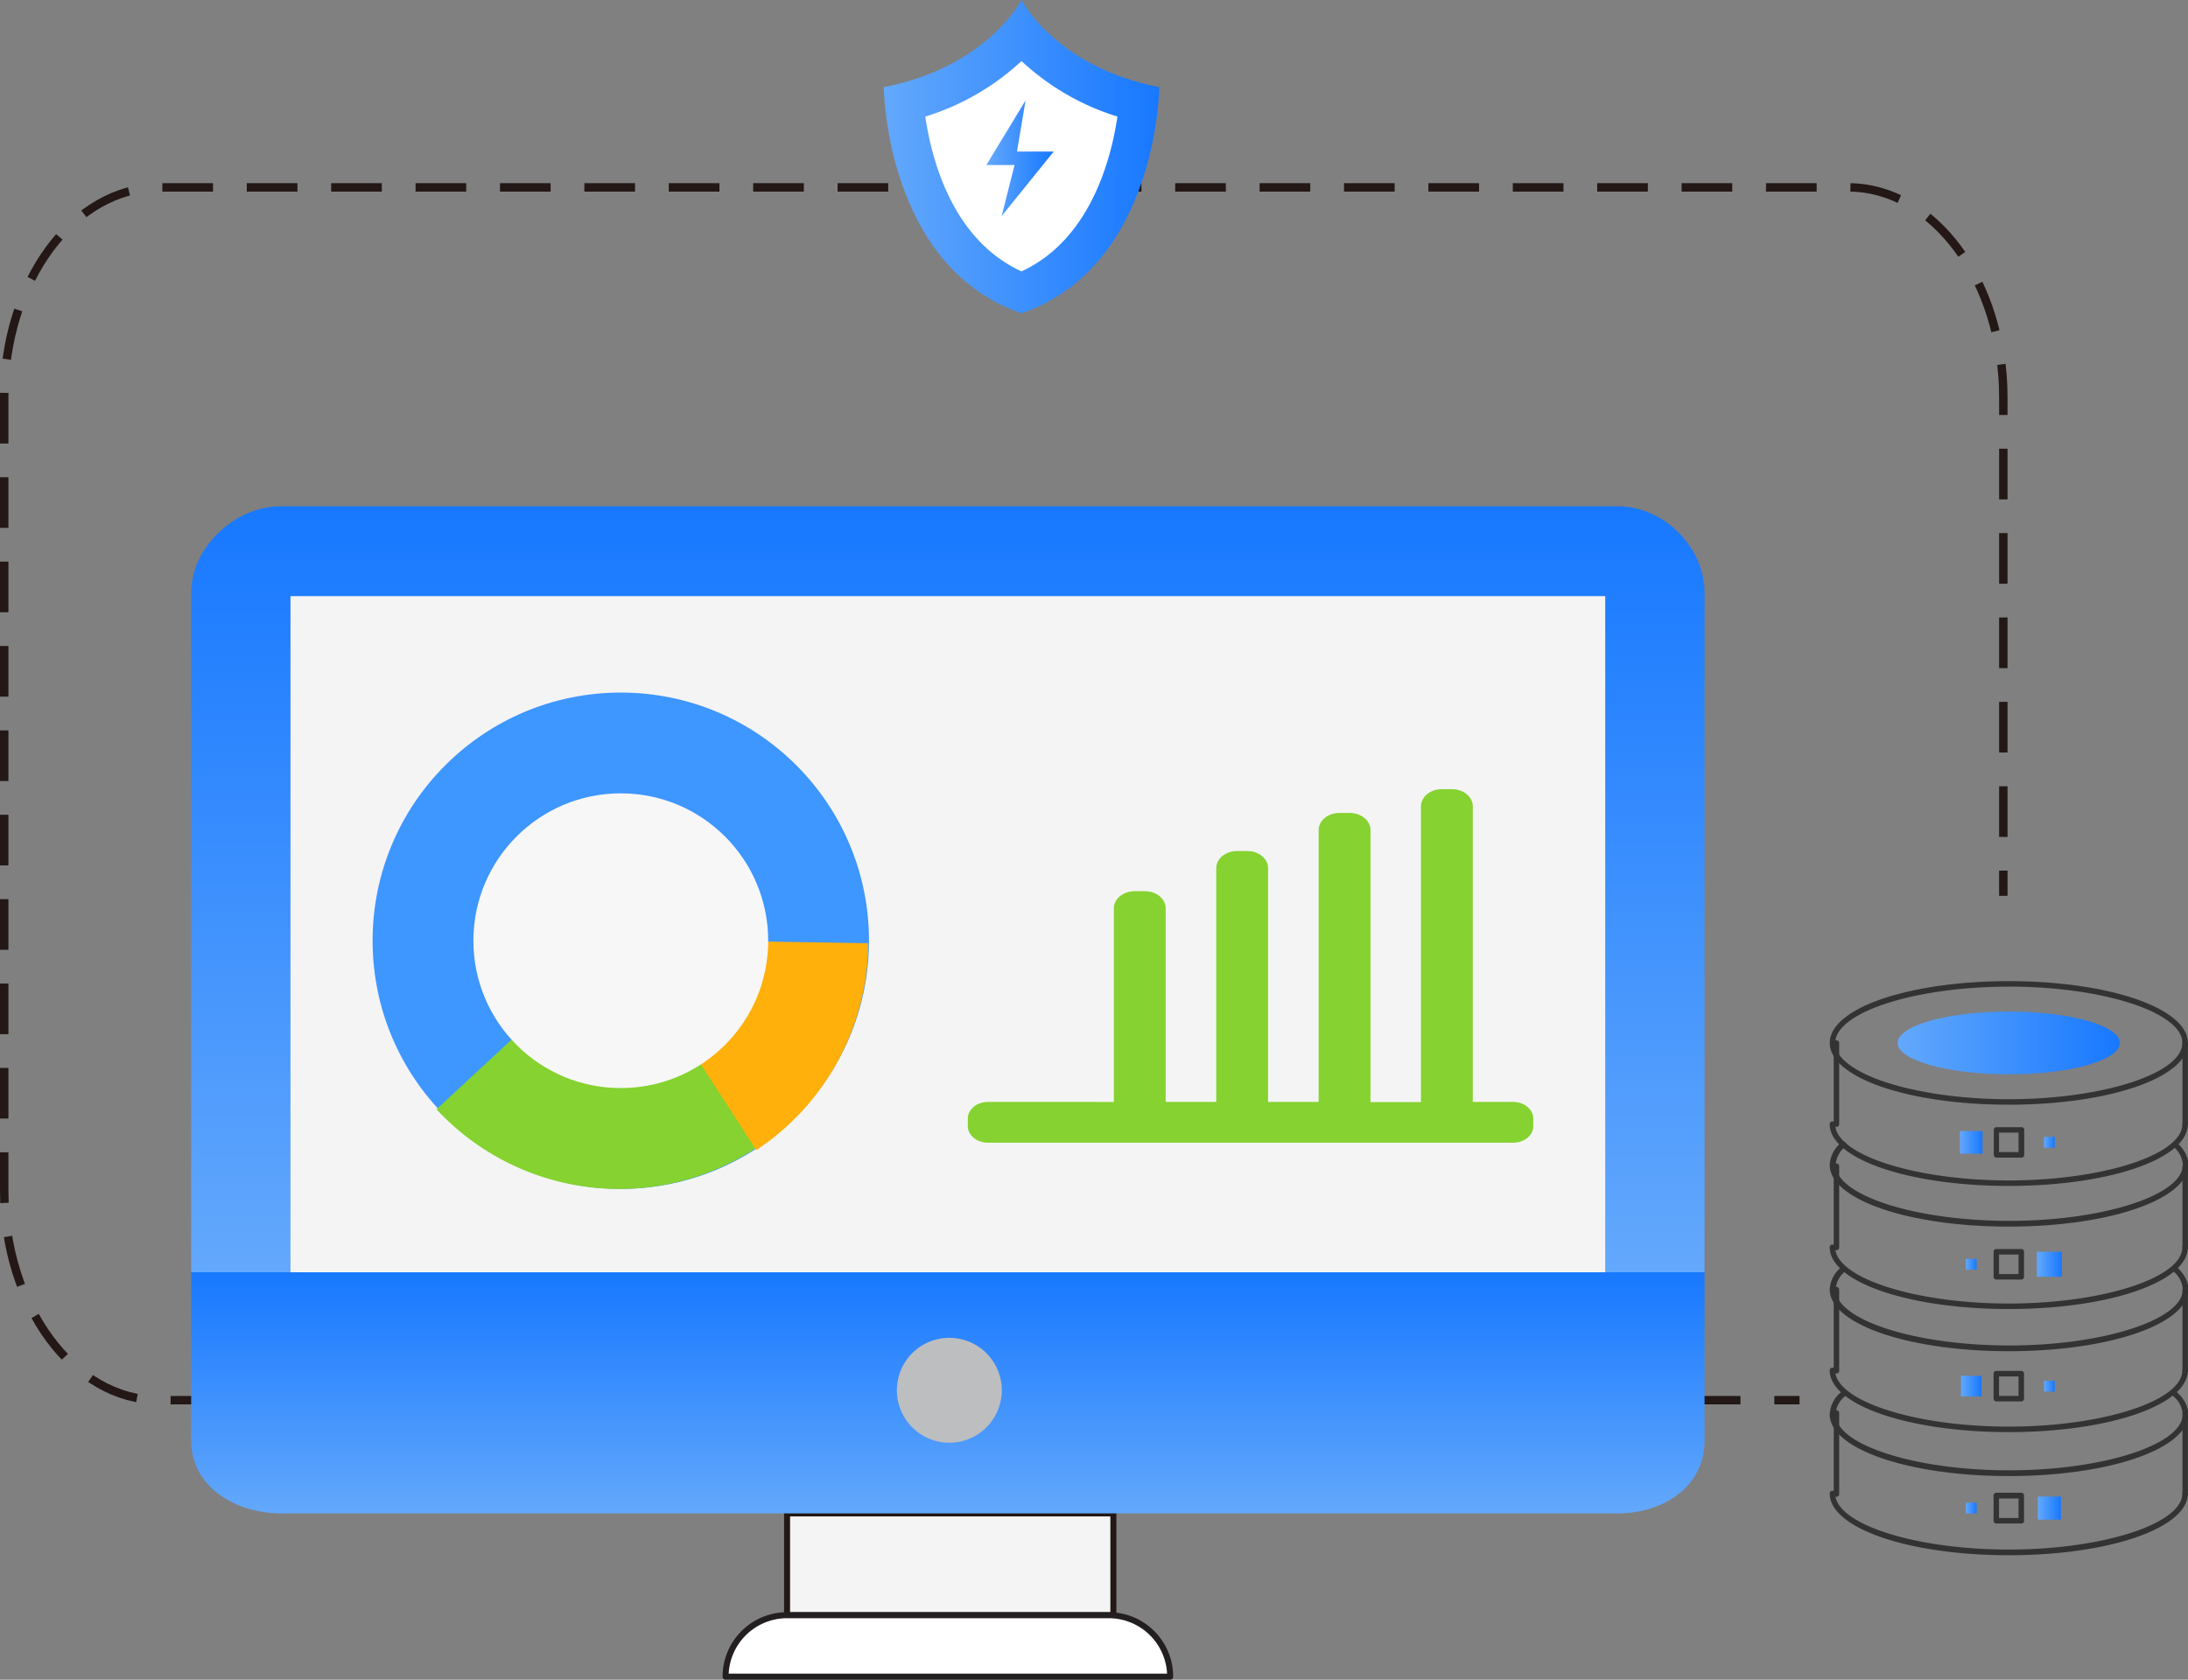 <svg id="图层_1" data-name="图层 1" xmlns="http://www.w3.org/2000/svg" xmlns:xlink="http://www.w3.org/1999/xlink" viewBox="0 0 545.95 419.21"><rect x="0" y="0" width="545.95" height="419.21" fill="#808080" stroke="none"/><defs><style>.cls-1,.cls-2{fill:none;stroke-width:2.1px;}.cls-1,.cls-2,.cls-3{stroke:#231815;stroke-miterlimit:10;}.cls-2{stroke-dasharray:12.64 8.42;}.cls-3,.cls-8{fill:#f4f4f4;}.cls-3,.cls-7{stroke-width:1.5px;}.cls-4{fill:url(#未命名的渐变);}.cls-5{fill:url(#未命名的渐变_2);}.cls-6{fill:#bcbec0;}.cls-25,.cls-7{fill:#fff;}.cls-7{stroke:#231f20;stroke-linejoin:round;}.cls-11,.cls-9{fill:#85d230;}.cls-10{fill:#3e96ff;}.cls-11,.cls-12{fill-rule:evenodd;}.cls-12{fill:#ffb00a;}.cls-13{fill:#f7f7f7;}.cls-14{fill:url(#未命名的渐变_3);}.cls-15{fill:url(#未命名的渐变_4);}.cls-16{fill:#333;}.cls-17{fill:url(#未命名的渐变_5);}.cls-18{fill:url(#未命名的渐变_6);}.cls-19{fill:url(#未命名的渐变_7);}.cls-20{fill:url(#未命名的渐变_8);}.cls-21{fill:url(#未命名的渐变_9);}.cls-22{fill:url(#未命名的渐变_10);}.cls-23{fill:url(#未命名的渐变_11);}.cls-24{fill:url(#未命名的渐变_12);}.cls-26{fill:url(#未命名的渐变_13);}</style><linearGradient id="未命名的渐变" x1="363.02" y1="290.98" x2="363.02" y2="482.15" gradientTransform="matrix(1, 0, 0, -1, 0, 799.28)" gradientUnits="userSpaceOnUse"><stop offset="0" stop-color="#63a8fc"/><stop offset="1" stop-color="#1778ff"/></linearGradient><linearGradient id="未命名的渐变_2" x1="363.02" y1="230.8" x2="363.02" y2="290.98" xlink:href="#未命名的渐变"/><linearGradient id="未命名的渐变_3" x1="617.02" y1="232.13" x2="619.72" y2="232.13" gradientTransform="matrix(1, 0, 0, -1, -126.51, 608.51)" xlink:href="#未命名的渐变"/><linearGradient id="未命名的渐变_4" x1="634.99" y1="232.13" x2="640.75" y2="232.13" gradientTransform="matrix(1, 0, 0, -1, -126.51, 608.51)" xlink:href="#未命名的渐变"/><linearGradient id="未命名的渐变_5" x1="615.8" y1="262.56" x2="620.94" y2="262.56" gradientTransform="matrix(1, 0, 0, -1, -126.51, 608.51)" xlink:href="#未命名的渐变"/><linearGradient id="未命名的渐变_6" x1="636.52" y1="262.56" x2="639.22" y2="262.56" gradientTransform="matrix(1, 0, 0, -1, -126.51, 608.51)" xlink:href="#未命名的渐变"/><linearGradient id="未命名的渐变_7" x1="617.02" y1="292.98" x2="619.72" y2="292.98" gradientTransform="matrix(1, 0, 0, -1, -126.51, 608.51)" xlink:href="#未命名的渐变"/><linearGradient id="未命名的渐变_8" x1="634.75" y1="292.98" x2="640.99" y2="292.98" gradientTransform="matrix(1, 0, 0, -1, -126.51, 608.51)" xlink:href="#未命名的渐变"/><linearGradient id="未命名的渐变_9" x1="600.02" y1="348.22" x2="655.46" y2="348.22" xlink:href="#未命名的渐变"/><linearGradient id="未命名的渐变_10" x1="615.55" y1="323.4" x2="621.2" y2="323.4" gradientTransform="matrix(1, 0, 0, -1, -126.51, 608.51)" xlink:href="#未命名的渐变"/><linearGradient id="未命名的渐变_11" x1="636.52" y1="323.41" x2="639.22" y2="323.41" gradientTransform="matrix(1, 0, 0, -1, -126.51, 608.51)" xlink:href="#未命名的渐变"/><linearGradient id="未命名的渐变_12" x1="347.03" y1="569.41" x2="415.77" y2="569.41" xlink:href="#未命名的渐变"/><linearGradient id="未命名的渐变_13" x1="372.63" y1="569.02" x2="389.43" y2="569.02" gradientTransform="matrix(1, 0, 0, -1, -126.51, 608.51)" xlink:href="#未命名的渐变"/></defs><line class="cls-1" x1="499.87" y1="223.58" x2="499.87" y2="217.29"/><path class="cls-2" d="M626.38,399.64V290c0-29-17.31-52.46-38.67-52.46H166.23c-21.36,0-38.67,23.49-38.67,52.46V487.76c0,29,17.31,52.46,38.67,52.46H565" transform="translate(-126.51 -190.77)"/><line class="cls-1" x1="442.73" y1="349.45" x2="449.01" y2="349.45"/><rect class="cls-3" x="196.39" y="377.71" width="81.42" height="25.41"/><path class="cls-4" d="M551.83,338.67c0-11.2-10-21.54-21.69-21.54H196.64c-11.69,0-22.43,10.34-22.43,21.54V508.3H551.83Z" transform="translate(-126.51 -190.77)"/><path class="cls-5" d="M174.21,508.3v42.08c0,11.2,10.74,18.1,22.43,18.1h333.5c11.69,0,21.69-6.9,21.69-18.1V508.3Z" transform="translate(-126.51 -190.77)"/><path class="cls-6" d="M376.48,537.75a13.09,13.09,0,1,1-13.09-13.09A13.1,13.1,0,0,1,376.48,537.75Z" transform="translate(-126.51 -190.77)"/><path class="cls-7" d="M418.49,609.23H307.56a15.34,15.34,0,0,1,15.34-15.34h80.24a15.34,15.34,0,0,1,15.35,15.34Z" transform="translate(-126.51 -190.77)"/><rect class="cls-8" x="72.48" y="148.78" width="328.06" height="168.75"/><path class="cls-9" d="M504.09,465.79H494V392c0-2.36-2.32-4.27-5.18-4.27h-2.57c-2.86,0-5.18,1.92-5.18,4.27v73.82H468.47V397.93c0-2.36-2.32-4.27-5.18-4.27h-2.57c-2.86,0-5.18,1.92-5.18,4.27v67.86H442.92V407.44c0-2.36-2.32-4.27-5.18-4.27h-2.57c-2.86,0-5.18,1.92-5.18,4.27v58.35H417.37V417.46c0-2.36-2.32-4.27-5.18-4.27h-2.57c-2.86,0-5.18,1.92-5.18,4.27v48.33H373c-2.76,0-5,1.85-5,4.13v1.91c0,2.28,2.25,4.13,5,4.13H504.1c2.76,0,5-1.85,5-4.13v-1.91C509.09,467.65,506.85,465.79,504.09,465.79Z" transform="translate(-126.51 -190.77)"/><circle class="cls-10" cx="154.9" cy="234.78" r="61.93"/><path class="cls-11" d="M281,425.33l-45.58,42.29a62.17,62.17,0,0,0,107.74-41Z" transform="translate(-126.51 -190.77)"/><path class="cls-12" d="M343.14,426.18l-61.92-1,34,52.63A62.35,62.35,0,0,0,343.14,426.18Z" transform="translate(-126.51 -190.77)"/><circle class="cls-13" cx="154.9" cy="234.78" r="36.78"/><rect class="cls-14" x="490.51" y="375.03" width="2.7" height="2.7"/><rect class="cls-15" x="508.48" y="373.5" width="5.76" height="5.76"/><path class="cls-16" d="M630.87,571h-6.24a.68.68,0,0,1-.68-.68V564a.68.68,0,0,1,.68-.68h6.24a.68.68,0,0,1,.68.68v6.24A.67.67,0,0,1,630.87,571Zm-5.56-1.37h4.87v-4.87h-4.87Z" transform="translate(-126.51 -190.77)"/><rect class="cls-17" x="489.29" y="343.38" width="5.14" height="5.14"/><rect class="cls-18" x="510.01" y="344.6" width="2.7" height="2.7"/><path class="cls-16" d="M630.87,540.53h-6.24a.68.68,0,0,1-.68-.69V533.6a.68.68,0,0,1,.68-.68h6.24a.68.68,0,0,1,.68.68v6.24A.68.68,0,0,1,630.87,540.53Zm-5.56-1.37h4.87v-4.87h-4.87Z" transform="translate(-126.51 -190.77)"/><rect class="cls-19" x="490.51" y="314.18" width="2.7" height="2.7"/><rect class="cls-20" x="508.24" y="312.41" width="6.24" height="6.24"/><path class="cls-16" d="M630.87,510.11h-6.24a.68.68,0,0,1-.68-.69v-6.24a.68.68,0,0,1,.68-.68h6.24a.68.68,0,0,1,.68.68v6.24A.68.68,0,0,1,630.87,510.11Zm-5.56-1.37h4.87v-4.87h-4.87Z" transform="translate(-126.51 -190.77)"/><path class="cls-16" d="M671.76,472a.68.68,0,0,1-.68-.68V451.07a.68.68,0,0,1,1.36,0v20.27A.68.68,0,0,1,671.76,472Z" transform="translate(-126.51 -190.77)"/><path class="cls-16" d="M627.75,466.48c-25.06,0-44.69-6.77-44.69-15.42s19.63-15.42,44.69-15.42,44.69,6.77,44.69,15.42S652.81,466.48,627.75,466.48Zm0-29.47c-23.48,0-43.32,6.43-43.32,14.05s19.84,14.05,43.32,14.05,43.32-6.43,43.32-14.05S651.23,437,627.75,437Z" transform="translate(-126.51 -190.77)"/><path class="cls-21" d="M655.46,451.06c0,4.33-12.41,7.83-27.72,7.83S600,455.38,600,451.06s12.41-7.83,27.72-7.83S655.46,446.73,655.46,451.06Z" transform="translate(-126.51 -190.77)"/><rect class="cls-22" x="489.04" y="282.28" width="5.65" height="5.65"/><rect class="cls-23" x="510.01" y="283.75" width="2.7" height="2.7"/><path class="cls-16" d="M630.87,479.68h-6.24A.68.68,0,0,1,624,479v-6.24a.68.68,0,0,1,.68-.68h6.24a.68.68,0,0,1,.68.68V479A.67.67,0,0,1,630.87,479.68Zm-5.56-1.37h4.87v-4.87h-4.87Z" transform="translate(-126.51 -190.77)"/><path class="cls-16" d="M584.74,472a.68.68,0,0,1-.68-.68V451.07a.68.68,0,1,1,1.36,0v20.27A.67.67,0,0,1,584.74,472Z" transform="translate(-126.51 -190.77)"/><path class="cls-16" d="M671.76,502.79a.68.68,0,0,1-.68-.69V481.83a.68.68,0,0,1,1.36,0V502.1A.68.68,0,0,1,671.76,502.79Z" transform="translate(-126.51 -190.77)"/><path class="cls-16" d="M584.74,502.79a.68.68,0,0,1-.68-.69V481.83a.68.68,0,1,1,1.36,0V502.1A.67.67,0,0,1,584.74,502.79Z" transform="translate(-126.51 -190.77)"/><path class="cls-16" d="M671.76,533.57a.68.68,0,0,1-.68-.68V512.62a.68.68,0,1,1,1.36,0v20.27A.68.68,0,0,1,671.76,533.57Z" transform="translate(-126.51 -190.77)"/><path class="cls-16" d="M584.74,533.57a.68.68,0,0,1-.68-.68V512.62a.68.68,0,1,1,1.36,0v20.27A.67.67,0,0,1,584.74,533.57Z" transform="translate(-126.51 -190.77)"/><path class="cls-16" d="M671.76,564.35a.68.68,0,0,1-.68-.68V543.4a.68.68,0,1,1,1.36,0v20.27A.68.68,0,0,1,671.76,564.35Z" transform="translate(-126.51 -190.77)"/><path class="cls-16" d="M584.74,564.35a.68.68,0,0,1-.68-.68V543.4a.68.68,0,0,1,1.36,0v20.27A.67.67,0,0,1,584.74,564.35Z" transform="translate(-126.51 -190.77)"/><path class="cls-16" d="M627.75,486.75c-25.06,0-44.69-6.77-44.69-15.42a.68.68,0,1,1,1.36,0c0,7.61,19.84,14.05,43.32,14.05s43.32-6.43,43.32-14.05a.68.68,0,1,1,1.36,0C672.44,480,652.81,486.75,627.75,486.75Z" transform="translate(-126.51 -190.77)"/><path class="cls-16" d="M627.75,517.47c-25.06,0-44.69-6.77-44.69-15.42a.68.68,0,1,1,1.36,0c0,7.61,19.84,14.05,43.32,14.05s43.32-6.43,43.32-14.05a.68.68,0,1,1,1.36,0C672.44,510.7,652.81,517.47,627.75,517.47Z" transform="translate(-126.51 -190.77)"/><path class="cls-16" d="M627.75,548.19c-25.06,0-44.69-6.77-44.69-15.42a.68.68,0,1,1,1.36,0c0,7.61,19.84,14.05,43.32,14.05s43.32-6.43,43.32-14.05a.68.68,0,1,1,1.36,0C672.44,541.42,652.81,548.19,627.75,548.19Z" transform="translate(-126.51 -190.77)"/><path class="cls-16" d="M627.75,578.92c-25.06,0-44.69-6.77-44.69-15.42a.68.68,0,0,1,1.36,0c0,7.61,19.84,14,43.32,14s43.32-6.43,43.32-14a.68.68,0,0,1,1.36,0C672.44,572.14,652.81,578.92,627.75,578.92Z" transform="translate(-126.51 -190.77)"/><path class="cls-16" d="M627.75,496.9c-25.06,0-44.69-6.77-44.69-15.42A7.61,7.61,0,0,1,586,475.9a.68.68,0,0,1,1,0,.7.7,0,0,1,0,1,6.37,6.37,0,0,0-2.46,4.57c0,7.61,19.84,14,43.32,14s43.32-6.43,43.32-14a6.37,6.37,0,0,0-2.46-4.57.69.69,0,0,1,.93-1c1.93,1.76,2.91,3.64,2.91,5.58C672.44,490.13,652.81,496.9,627.75,496.9Z" transform="translate(-126.51 -190.77)"/><path class="cls-16" d="M627.75,528c-25.06,0-44.69-6.77-44.69-15.42A7.61,7.61,0,0,1,586,507a.68.68,0,0,1,1,0,.7.7,0,0,1,0,1,6.37,6.37,0,0,0-2.46,4.57c0,7.61,19.84,14,43.32,14s43.32-6.43,43.32-14a6.37,6.37,0,0,0-2.46-4.57.69.69,0,1,1,.93-1c1.93,1.76,2.91,3.64,2.91,5.58C672.44,521.26,652.81,528,627.75,528Z" transform="translate(-126.51 -190.77)"/><path class="cls-16" d="M627.75,559.16c-25.06,0-44.69-6.77-44.69-15.42a7.61,7.61,0,0,1,2.91-5.58.69.69,0,0,1,1,0,.7.7,0,0,1,0,1,6.37,6.37,0,0,0-2.46,4.57c0,7.61,19.84,14,43.32,14s43.32-6.43,43.32-14a6.37,6.37,0,0,0-2.46-4.57.69.69,0,1,1,.93-1c1.93,1.76,2.91,3.64,2.91,5.58C672.44,552.39,652.81,559.16,627.75,559.16Z" transform="translate(-126.51 -190.77)"/><path class="cls-24" d="M381.4,190.77s-8.49,16.71-34.37,21.75c0,0,.31,44.7,34.37,56.44,34.05-11.74,34.37-56.44,34.37-56.44C389.89,207.48,381.4,190.77,381.4,190.77Z" transform="translate(-126.51 -190.77)"/><path class="cls-25" d="M381.39,258.5c-17.19-7.9-22.4-27.75-24-38.63a62.13,62.13,0,0,0,24-13.86,62.05,62.05,0,0,0,23.94,13.85C403.72,230.75,398.45,250.63,381.39,258.5Z" transform="translate(-126.51 -190.77)"/><polygon class="cls-26" points="255.9 25.06 246.12 41.18 253.15 41.18 249.94 53.92 262.92 37.82 253.76 37.82 255.9 25.06"/></svg>